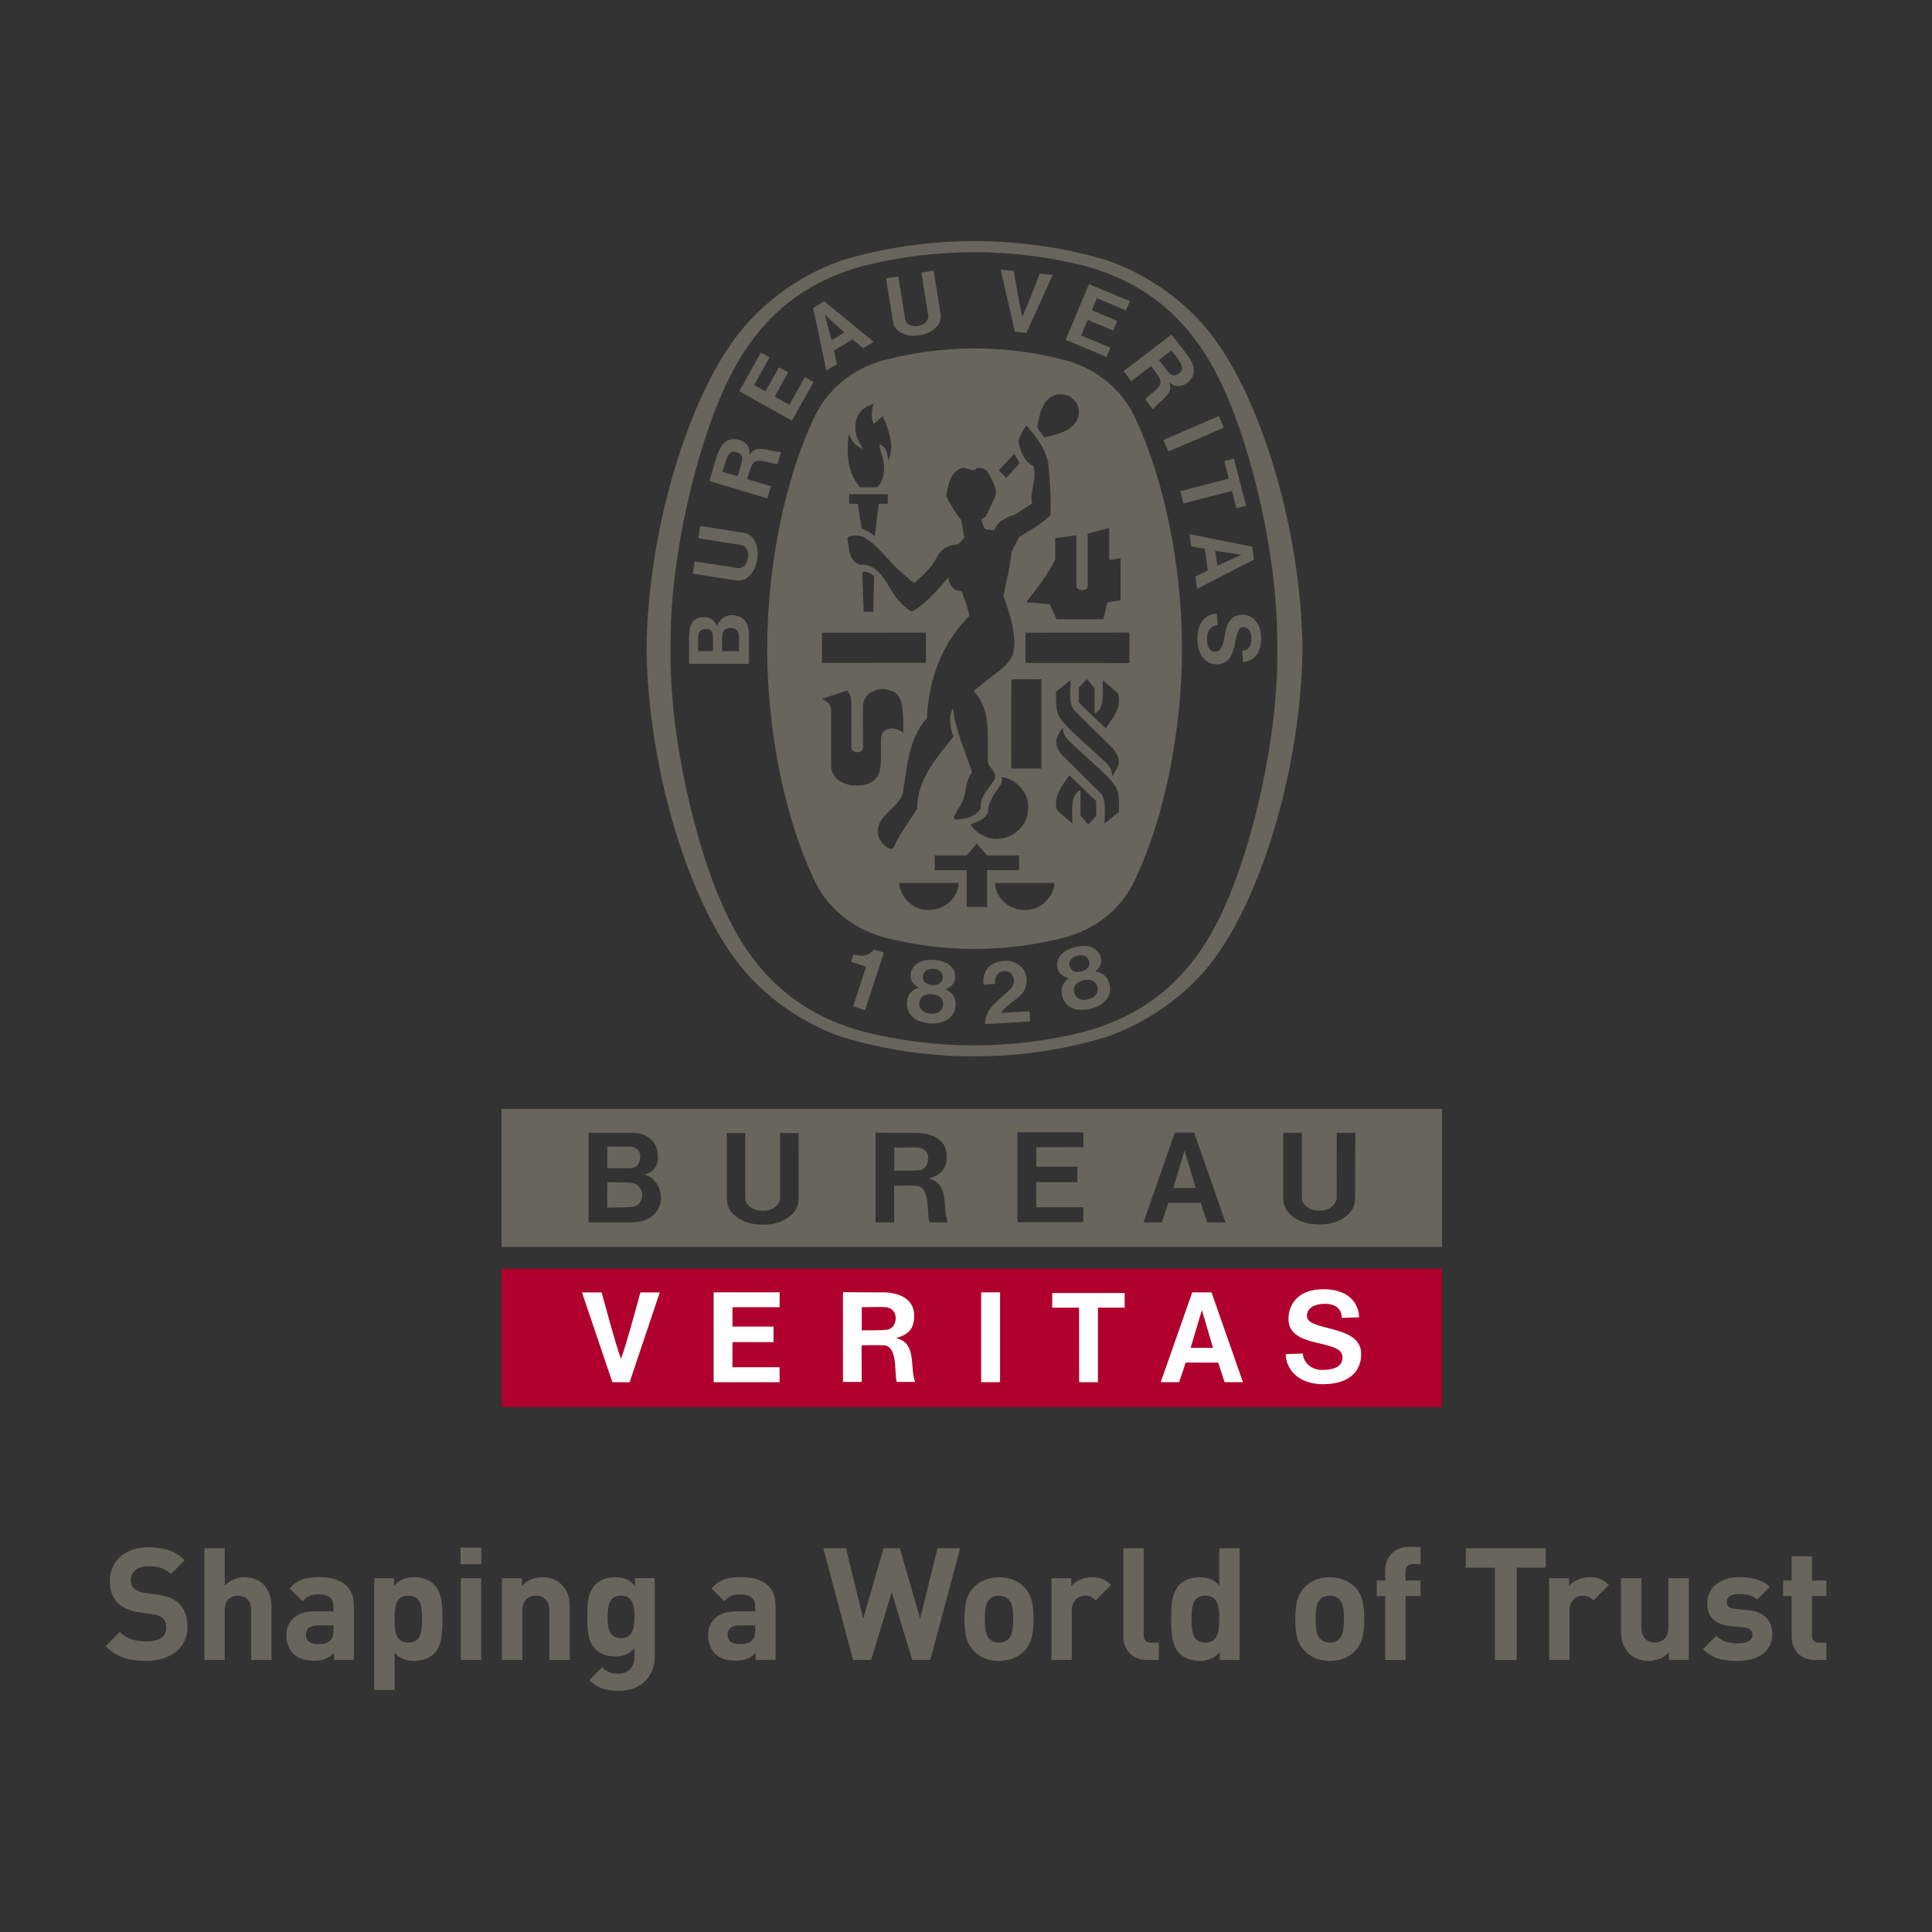 <svg xmlns="http://www.w3.org/2000/svg" id="Layer_2" data-name="Layer 2" viewBox="0 0 512 512"><rect x="0" y="0" width="512" height="512" fill="#333333" stroke="none"/><defs><style>      .cls-1 {        fill: none;      }      .cls-2 {        fill: #b0002d;      }      .cls-3 {        fill: #fff;      }      .cls-4 {        fill: #68655c;      }    </style></defs><g id="Layer_1-2" data-name="Layer 1"><g><rect class="cls-1" width="512" height="512"></rect><g><path class="cls-3" d="M223.05,69.03c.41-.14-.41.13,0,0M223.05,69.03c.08-.03-.06.02,0,0"></path><path class="cls-4" d="M258.27,279.95h-.27c-12.15,0-23.87-1.82-34.95-5.15-11.9-4.15-22.94-12.43-29.77-22.79-11.28-16.48-21.5-48.33-21.94-80.05v-.09c.43-31.71,10.67-63.57,21.94-80.05,6.82-10.35,17.86-18.66,29.77-22.8,11.08-3.36,23.05-5.12,35.21-5.12s24.13,1.77,35.21,5.12c11.91,4.13,22.95,12.44,29.79,22.79,11.26,16.49,21.48,48.35,21.91,80.05v.09c-.42,31.73-10.64,63.57-21.91,80.05-6.84,10.36-18.15,18.68-30.04,22.8-11.25,3.42-22.95,5.15-34.72,5.13h-.24ZM338.48,171.93c.4-23.89-6.89-52.89-13.91-68.31-7.77-17.65-19.64-28.36-37.07-33.14-9.6-2.43-19.47-3.65-29.37-3.63-10.12,0-20.04,1.23-29.43,3.63-17.43,4.78-29.3,15.49-37.06,33.14-7.02,15.42-14.3,44.42-13.92,68.31-.39,23.89,6.89,52.89,13.92,68.32,7.76,17.64,19.64,28.35,37.06,33.12,9.62,2.45,19.5,3.67,29.43,3.66,10.13,0,19.98-1.24,29.37-3.66,17.43-4.77,29.31-15.48,37.07-33.12,7.02-15.44,14.31-44.43,13.91-68.32ZM270.22,122.74c-1.17-1.96-.21-.21-1.42-2.49"></path><path class="cls-4" d="M261.05,271.37c-.09-4.37,4.19-6.58,6.89-9.47.72-.7,1-2.1.49-3.24-.33-.72-.79-1.08-1.4-1.22-.94-.22-1.73-.08-2.34.44-.84.77-1.07,1.8-1.02,2.88l-3,.18c-.24-1.66.15-3.27,1.17-4.52,1.41-1.49,3.51-1.9,5.54-1.77,1.62.27,3.53,1.26,4.21,2.96.87,1.85.58,4.23-.8,5.8-1.77,1.88-4.07,2.91-5.54,5.03l7.57-.44c.06.91.12,1.84.17,2.71,0,0-11.94.68-11.94.68ZM234.22,252.47l-.05.14-4.93,15.11-3.14-1.04,3.37-10.32.06-.18c-1.26-.44-2.77-.87-3.99-1.3l.64-1.97c1.58.41,3.22.68,4.62-.47.5-.41.58-.49.86-.8,0,0,2.56.8,2.56.8ZM294.05,260.85c-.41-1.49-1.22-2.68-2.87-3.18l-.97-.19c.99-.7,1.88-2.1,1.56-3.46-.23-1.56-1.33-2.54-2.76-3.08-1.24-.39-2.68-.32-4.06.05-1.39.32-2.68.93-3.61,1.85-.99,1.12-1.54,2.51-.99,4.01.33,1.34,1.78,2.16,2.96,2.34l-.74.62c-1.26,1.22-1.42,2.63-1.08,4.15.35,1.66,1.7,2.97,3.33,3.46,1.24.3,2.71.28,4.17-.06,1.45-.36,2.76-1.02,3.7-1.88,1.23-1.2,1.81-2.96,1.36-4.62h0ZM283.66,256.53c-.4-.64-.4-1.75.29-2.41.4-.41.95-.71,1.57-.85.59-.16,1.24-.17,1.8.03.88.27,1.39,1.25,1.37,2.01-.02.53-.25,1.04-.65,1.39-.43.36-.94.62-1.49.73-.57.15-1.14.18-1.65.06-.53-.13-.97-.47-1.23-.95ZM290.27,263.81c-.41.46-1.12.84-1.9,1-.78.22-1.58.23-2.14-.02-.74-.25-1.31-.83-1.53-1.58-.29-1.03,0-2.14.88-2.74.39-.26.95-.52,1.53-.7.61-.1,1.23-.14,1.67-.08,1.09.13,1.86.95,2.08,2,.16.76-.05,1.55-.57,2.12ZM253.24,266.51c.06-1.53-.36-2.93-1.81-3.87l-.85-.48c1.14-.37,2.43-1.44,2.51-2.84.25-1.57-.54-2.83-1.71-3.77-1.07-.74-2.46-1.09-3.89-1.16-1.42-.11-2.84.08-4,.68-1.29.78-2.22,1.96-2.16,3.53-.07,1.4,1.07,2.62,2.16,3.12l-.9.37c-1.57.78-2.15,2.1-2.26,3.62-.16,1.73.75,3.37,2.16,4.3,1.06.69,2.49,1.1,3.98,1.21,1.47.09,2.95-.17,4.1-.71,1.53-.77,2.6-2.29,2.67-4.01ZM244.6,259.31c-.16-.73.18-1.8,1.01-2.21.47-.28,1.12-.4,1.73-.35.63.04,1.25.22,1.7.56.78.52.96,1.61.71,2.32-.17.57-.57.89-1.03,1.15-.52.21-1.08.3-1.64.25-.56-.02-1.1-.18-1.58-.46-.47-.27-.8-.73-.91-1.26ZM248.73,268.22c-.52.32-1.31.46-2.11.41-.79-.06-1.55-.29-2.04-.64-.62-.48-.97-1.21-.96-1.99.02-1.08.63-2.02,1.65-2.35.45-.13,1.04-.23,1.66-.19.61.06,1.22.19,1.62.39.99.46,1.48,1.48,1.37,2.55-.06.68-.49,1.38-1.2,1.82ZM324.33,113.33l-14.7,6.33-1.31-3.05,14.7-6.35,1.31,3.07ZM268.96,87.92l-3.77-16.47,3.46.35c.71,4.08,1.43,8.69,2.26,12.13,1.51-3.2,3.14-7.58,4.62-11.43l3.45.34-6.96,15.39s-3.05-.3-3.05-.3ZM206.44,97.33l-3.58,6.4-3.02-1.68,4.1-7.34-2.29-1.3-5.73,10.27,13.96,7.81,5.73-10.27-2.31-1.3-4.1,7.35-3.91-2.19,3.58-6.4-2.42-1.35ZM197.97,165.34c-.77-1.73-2.62-2.41-4.53-2.31-1.61.21-2.84,1.29-3.52,2.96-.25-.97-1.16-2.19-2.7-2.38-1.6-.19-3.15.25-3.91,1.6-1.05,1.35-.59,7.31-.7,10.73h15.89s0-1.17,0-1.17c-.09-6.34.28-7.1-.54-9.43ZM188.94,172.58h-3.94c.12-3.66-.47-5.63,1.77-5.86,1.33-.09,1.68.19,2,1,.25.82.18,1.68.18,4.86ZM195.85,172.58h-4.47s-.03,0-.03,0c.08-3.55-.48-5.66,1.64-6.06.75-.2,1.65-.12,2.2.43.9.89.63,2.34.66,5.63ZM324.45,122.22l2.55-.67,3.23,12.51-2.55.65-1.19-4.62-12.85,3.32-.81-3.25,12.83-3.31-1.21-4.64ZM243.72,88.83c1.78-.28,3.45-1.01,4.58-2.34.97-1.1,1.11-2.14.96-3.31l-1.84-11.46-3.25.52,1.84,11.44c.1.87-.5,1.75-1.26,2.19-.44.27-.94.44-1.45.5-.5.1-1.02.1-1.52-.01-.87-.18-1.69-.75-1.88-1.69l-1.85-11.43-3.25.53,1.85,11.43c.22,1.16.68,2.12,1.96,2.86,1.46.9,3.29,1.07,5.08.77,0,0,.04.01.04.01ZM331.85,144.89l-16.63-3.34.46,3.25,3.62.66.79,5.72-3.29,1.62.43,3.26,15.08-7.77s-.47-3.41-.47-3.41ZM322.61,149.93l-.55-3.96,6.91,1.05h.01-.01s.02.01.02.01h-.02l-6.36,2.9ZM329.45,172.38l.31-.05.34-.09.28-.11c1.05-.57,1.29-1.97,1.24-3.11-.04-1.16-.41-2.32-1.47-2.76-.57-.15-1.28-.2-1.66.38-1.81,2.68-.57,8.34-5.2,9.34-2.03.34-3.82-.55-4.86-2.17-1.45-2.56-1.56-6.6.09-9.1.99-1.3,2.34-2.1,3.96-2.12l.22,3.07c-1.02.13-2,.64-2.46,1.63-.67,1.6-.52,4.15.67,5.09.42.48,1.43.42,1.94.13,1.87-1.33,1.48-4.63,2.43-6.85.29-.93,1.17-1.9,2.03-2.38,1.66-.7,3.75-.45,5.08.85,2.12,2.02,2.22,5.96,1.22,8.35-.54,1.66-2.36,2.86-4.2,2.96l-.21-3.06h.25ZM200.66,148.22c.3-1.8.12-3.63-.79-5.08-.73-1.28-1.68-1.73-2.86-1.97l-11.43-1.78-.52,3.25,11.45,1.82c.86.12,1.51,1,1.69,1.85.12.48.12,1.01.03,1.54-.06.51-.24,1.01-.5,1.45-.44.75-1.24,1.36-2.19,1.25l-11.43-1.77-.51,3.24,11.45,1.8c1.17.15,2.23,0,3.31-.98,1.31-1.12,2.04-2.81,2.31-4.59v-.03h0s0,0,0,0ZM218.41,79.83l-2.92,1.79,3.5,16.57,2.82-1.69-.82-3.58,4.92-3.01,2.82,2.39,2.79-1.72s-13.11-10.76-13.11-10.76ZM220.37,90.18l-1.78-6.74-.02-.02h.02s0-.02,0-.02l.02.04,5.17,4.67-3.4,2.07ZM296.07,85.04l-6.73-2.83,1.32-3.19,7.73,3.24,1.04-2.44-10.84-4.52-6.19,14.76,10.85,4.53,1.03-2.44-7.76-3.25,1.73-4.13,6.78,2.85,1.04-2.56ZM198.66,120.49c0-1.09-.06-2.01-.98-2.88-.87-.91-2.27-1.33-3.64-1.23-3.57.54-4.04,4.63-6.02,11.11l15.32,4.57.97-3.21-6.06-1.8-.25-.07c.41-1.48,1.01-3.34,1.31-3.75,1.09-2.52,5.15-.05,6.76-.28l.93-3.18c-2.72.15-6.39-2.3-8.34.72ZM195.48,126.21l-4.01-1.18c.88-2.73,1.28-5.48,3.19-5.32.78.13,1.31.34,1.77.89.74.93-.23,2.98-.94,5.62ZM310.47,88.65l-12.7,9.7,2.02,2.65,5.02-3.83.22-.16c.95,1.19,2.12,2.78,2.25,3.25,1.43,2.38-3,4.19-3.74,5.64l2.02,2.64c1.47-2.32,5.63-3.83,4.31-7.19.89.66,1.67,1.15,2.93.92,1.26-.18,2.41-1.06,3.15-2.24,1.61-3.19-1.39-5.99-5.49-11.37ZM312.87,98.59c-.55.55-1.01.85-1.75.87-1.2.06-2.27-1.91-3.98-4.06l3.3-2.54c1.72,2.31,3.7,4.26,2.43,5.73ZM301.06,111.24c-3.37-7.67-10.09-13.31-18.27-15.66-7.95-2.14-16.15-3.23-24.39-3.24h-.27c-8.35,0-16.67,1.17-24.37,3.24-8.19,2.34-14.9,7.99-18.27,15.66-7.36,15.76-12.17,38.41-12.17,60.68s4.81,44.92,12.17,60.68c3.38,7.66,10.09,13.32,18.27,15.66,7.95,2.13,16.14,3.21,24.37,3.22h.27c8.36,0,16.69-1.16,24.39-3.22,8.17-2.33,14.89-7.99,18.26-15.66,7.35-15.76,12.19-38.4,12.19-60.68,0-22.28-4.85-44.92-12.19-60.68ZM286.91,156.38c.24,0,1.31-.22,1.34-.9v-14.06c1.92-.45,3.88-1.11,5.7-1.49v8.48c1.11-.13,1.67-.27,3.01-.48v11.17l-3.47.52-1.1,4.51h-12.38l-1.83-4.01c-3.01-.28-3.23-.28-6.24-.5,2.84-3.66,5.74-7.31,7.71-11.31v-5.71l5.6-.72v13.55c0,.47.69.95,1.4.95h.28s-.01,0-.01,0ZM279.64,104.69c1.4-.4,3.3-.23,4.47.81,1.58,1.15,2.04,3.09,1.66,4.89-1.1,3.89-5.47,4.62-8.99,5.55l-1.93-2.63c.7-3.36,1.08-7.24,4.79-8.63ZM268.81,120.26l1.42,2.49-3.54,3.88c-.95-.92-1.04-1-1.99-2,1.82-1.91,1.99-2.13,4.11-4.37ZM224.92,114.97v-.02c.63,1.85,1.79,3.17,3.63,4.04-.21-.99-1.07-1.87-1.35-2.9-.8-2.02-.72-4.9.59-6.66.93-1.38,2.27-1.95,3.74-2.42-.56,1.67-.73,3.65-.05,5.33.98-.72,1.02-.78,1.77-1.5.27-.26.4-.35.64-.54,1.37,2.91,2.91,6.94,2.02,10.33l-.55,1.45c-.21-2.39-.6-3.54-2.22-4.4-.21,1.39.68,2.39.89,4.21.65,2.82.14,5.62-1.6,7.24h-4.49c-3.43-3.66-3.67-9.17-3-14.15ZM235.27,133.52h-2.4l-1.04,8.58c-1-.91-2.19-1.59-3.48-2-.61-3.65-.67-3.91-1.01-6.59h-2.32v-2.55c4.01-.01,6.23,0,10.25,0v2.55h0ZM217.85,167.67l27.55-.02v8.01l-27.55.02s0-8.01,0-8.01ZM228.5,151.59c1.15-.31,2.26.4,3.15,1.06-.13,4.66-.13,4.6-.23,9.48h-2.55v-.78c-.12-3.69-.28-6.11-.36-9.76ZM226.77,208.16c-.51,0-1.43-.08-1.95-.24-1.19-.3-2.87-.93-3.88-2.54l-.19-.37-.18-.49-.22-.51-.09-.8v-14.98c-.12-1.88-.83-1.92-2.37-3.06l.54-.19,6.07-1.98c.86.94,1.06,2.15,1.14,3.4v11.7c-.01.75.65,1.2,1.52,1.24,1.03,0,1.46-.4,1.55-1.21.07-5.25-.09-6.71,0-11.48.14-1.6,1.56-3.2,2.91-3.57,1.68-.8,3.71-.49,5.22.26,2.71,1.28,2.57,6.56,2.54,10.85-1.07-.7-1.23-.79-2.28-1.07-.93-.19-1.95-.02-2.66.53-.87.8-.97,1.57-.98,2.98-.07,4.96.48,8.38-2.02,10.33-1.61,1.13-3.09,1.22-4.67,1.22ZM234.84,224.37c-1.31-.87-1.62-1.72-2.08-2.91-1.12-5.09,5.03-6.91,6.48-11.14,1.16-7.07,1.48-14.5,6.41-20.02.49-10.37,3.84-19.55,11.21-27.09-.35-2.35-1.3-4.37-2-6.55-.96-.03-1.62-.22-2.49-.99-.59-.78-.96-1.71-1.07-2.68-2.57,3.19-5.75,6.76-9.25,8.9-.65.36-1.46-.39-2.63-1.48-4.29-3.4-5.02-11.07-11.57-10.74-2.97-1.01-2.83-4.5-3.31-7.13,1.1-.81,2.9-.77,4.22-.26,4.09,2.19,6.82,6.8,10.67,9.88,1.03.82,1.96,1.91,2.91,2.3,2.54-2.18,4.57-4.05,6.29-7.41,1.19-1.92,3.17-2.74,5.35-2.78l1.56-1.83-.81-4.58c-1.58-2-2.93-4.17-4-6.48.57-2.62.9-5.68,3.56-7.12,1.74-1.09,3.16,1.37,4.58-.18,1.03-.21,1.95.07,2.66.67,1.08,1.87,2.35,3.74,2.43,5.92-.65,2.12-1.68,4.09-2.67,6.07-.23.43-.84.58-1.25.9.26.89.47,1.89,1.09,2.6.79.16,1.55.3,2.49.13.75-2.32,3.25-3.35,5.33-3.99l4.58-2.97c-.75-3.47,1.48-6.51.25-9.96-2.61-1.23-3.37-4.17-3.91-6.49.4-1.43,1.12-2.97,2.14-4.19l.16.18c2.49,2.9,4.79,5.89,5.59,9.49.44,4.6.89,9.32.59,14.12-2.47,2.46-5.43,3.91-8.24,5.74l-2.08,4c-.27,4.11-1.46,7.82-2.09,11.8,1.78,4.82,3.87,11.23,2.33,15.69-1.21,2.65-3.69,4.11-5.56,5.57l-4.68,3.75c4.69,5.17,3.57,11.03,3.75,18.54-.03,1.81,3.21,3.32,1.48,5.38-1.46,2.32-3.71,4.18-3.35,7.22-1.42,2.43-4.86,2.94-6.49,2.92-.32.02-.59-.22-.61-.53,0-.02,0-.03,0-.05.34-1.24,1.3-2.22,1.81-3.4,1.67-2.56.91-6.09,2.98-8.47-1.71-5.57-4.29-10.74-5.01-16.69l-.04-.38c-1.4,2.73-.62,5.42.11,7.58-4.62,5.8-9.61,11.4-9.61,19.03-1.97,3.51-4.76,6.69-6.24,10.39-.49.62-1.41.08-1.98-.25h0ZM265.41,205.99c2.72.12,5.43,2.36,6.49,4.88,1.08,2.56.64,5.93-1.01,8.07-2.09,2.51-4.94,3.85-8.31,3.25-2.1-.46-4.18-1.75-5.4-3.73,1.72-.58,4.18-1.57,4.67-3.25-.12-2.61,1.66-4.7,3.01-6.79.67-.9.75-1.44.55-2.43ZM267.99,203.68l.02-23.65c3.38-.06,4.47.04,7.96-.02v23.66h-7.98ZM250.8,239.74c-2.19,1.58-5.82,1.95-8.24.6-1.39-.67-2.64-2.02-3.41-3.34-.57-1.27-.8-1.71-.85-3.01,5.76,0,9.64,0,15.76,0-.03,2.19-1.26,4.32-3.26,5.74ZM261.59,240.34h-5.42v-9.74h-8.46s0-3.91,0-3.91h8.49l2.65-3.15c1.29,1.51,1.41,1.62,2.76,3.15h8.48v3.92h-8.51s0,9.73,0,9.73ZM278.58,237c-.77,1.32-2.01,2.66-3.4,3.34-2.42,1.36-6.07.98-8.24-.6-1.98-1.42-3.21-3.55-3.25-5.74h15.76c-.07,1.3-.28,1.75-.87,3.01ZM284.67,188.22c3.62,3.59,6.9,6.85,10.15,10.05,1.22,1.31,2.16,3.18,1.39,4.9-.4.85-.9,1.78-1.47,2.53,0-1.68-.72-2.66-1.68-3.6-4.43-4.35-12.1-10.41-12.7-12.98-.68-1.72-.46-3.82-.52-5.81,1.31-1,2.34-1.88,3.88-3.08-.1,3.06-.53,6.18.95,8ZM292.2,180.21c1.69,1.39,2.54,2.16,4.14,3.68.91,4.03-1.49,6.3-3.3,9.14l-7.14-6.84v-3.96c.86-.94,1.15-1.28,2.14-2.26l2.02,2.43v6.72c2.83-1.37,2.14-5.41,2.14-8.91ZM290.51,216.26c-.84.94-1.14,1.28-2.15,2.26l-2.02-2.42v-6.75c-2.83,1.39-2.15,5.41-2.15,8.91-1.43-1.17-2.8-2.39-4.13-3.66-.91-4.02,1.49-6.32,3.31-9.15l7.12,6.83s.01,3.98.01,3.98ZM296.54,215.17c-1.28,1.02-2.34,1.88-3.87,3.08.1-3.06.53-6.18-.94-8-3.37-3.36-6.76-6.7-10.15-10.04-1.21-1.31-2.19-3.19-1.39-4.91.38-.83.89-1.77,1.46-2.52,0,1.68.74,2.64,1.68,3.59,4.44,4.35,12.1,10.42,12.72,12.98.68,1.74.46,3.8.5,5.82ZM299.31,175.72l-27.55-.04v-8.02l27.55-.02s0,8.08,0,8.08ZM132.91,293.87v36.6h249.25v-36.6h-249.25ZM167.23,323.95h-11.26v-23.76c4.77.02,7.55,0,11.51,0,3.66,0,6.55,1.99,6.83,5.62.26,2.5-.53,4.7-3.56,5.46,2.67.74,4.38,3.17,4.4,6.33.02,2.69-2.07,6.35-7.92,6.35ZM211.65,317.55c-.06,1.78-.51,3.27-2.19,4.66-1.95,1.67-4.61,2.36-7.29,2.34h-.07c-2.68.02-5.32-.67-7.28-2.34-1.69-1.38-2.14-2.88-2.22-4.66v-17.3h4.91v17.3c.06,1.41,1.13,2.47,2.38,2.9.67.29,1.46.44,2.24.4.78.06,1.57-.09,2.24-.4,1.24-.43,2.34-1.63,2.37-2.9v-17.3h4.91s-.02,17.3-.02,17.3ZM246.49,323.97c-1.13-.03.54-9.45-3.54-9.7-2.29-.15-3.73-.06-5.99-.02l.02,9.72h-4.96v-23.81c4.55.04,7.17.07,11.25.07,3.68.18,7.35,1.65,7.6,5.64.28,4.62-2.34,5.69-4.79,6.48,5.67,1.22,3.58,7.84,5.09,11.6h-4.68s0,.01,0,.01ZM285.5,309.18l.02,4.11h-10.91v6.65s12.49,0,12.49,0v3.95s-17.49,0-17.49,0v-23.8h17.5v3.93s-12.49.02-12.49.02v5.14s10.88,0,10.88,0ZM319.94,323.97l-1.72-5.21h-8.61l-1.71,5.21h-4.87l8.32-23.82h5.12l8.32,23.82s-4.86,0-4.86,0ZM359.14,317.51c-.08,1.77-.52,3.26-2.22,4.65-1.95,1.68-4.6,2.35-7.27,2.34h-.08c-2.67.02-5.32-.66-7.28-2.34-1.68-1.39-2.14-2.88-2.21-4.65v-17.31h4.93v17.31c.04,1.41,1.14,2.44,2.36,2.92.68.28,1.46.41,2.26.39.77.03,1.54-.1,2.25-.39,1.22-.48,2.33-1.65,2.35-2.92l.02-17.31h4.92s-.03,17.31-.03,17.31ZM243.26,304.09c-1.39-.1-3.94.06-6.27,0v6.16c4.57,0,5.26-.01,6.68-.14,1.41-.14,2.32-1.43,2.32-3.18s-1.29-2.69-2.72-2.84ZM310.94,314.82h5.94l-2.97-9.95-2.97,9.95ZM166.89,309.6c1.73,0,2.78-1.17,2.78-3.09s-1.39-2.64-2.96-2.64h-5.77v5.73h5.95ZM167.23,313.44c-2.35-.15-4.53-.14-6.29-.14v.04l-.02,6.67c4.9-.08,5.07,0,6.75-.21,1.71-.19,2.51-1.7,2.51-3.17,0-1.48-1.1-3.08-2.95-3.19ZM38.77,440.16c-4.49,0-7.89-.96-10.79-3.91l3.73-3.74c1.87,1.86,4.4,2.49,7.13,2.49,3.4,0,5.23-1.29,5.23-3.66,0-1.04-.29-1.92-.92-2.49-.58-.54-1.24-.84-2.61-1.04l-3.57-.51c-2.53-.36-4.39-1.16-5.73-2.43-1.41-1.43-2.12-3.35-2.12-5.85,0-5.28,3.9-8.98,10.3-8.98,4.06,0,7.01.99,9.53,3.46l-3.65,3.61c-1.87-1.8-4.11-2.04-6.06-2.04-3.07,0-4.57,1.71-4.57,3.75,0,.75.25,1.55.87,2.13.58.54,1.54,1.01,2.73,1.16l3.49.5c2.7.38,4.39,1.12,5.64,2.31,1.58,1.49,2.28,3.65,2.28,6.26.02,5.74-4.76,8.98-10.93,8.98ZM66.57,439.9v-13.22c0-2.86-1.83-3.81-3.53-3.81s-3.48.98-3.48,3.81v13.22h-5.4v-29.61h5.4v9.94c1.45-1.5,3.28-2.26,5.19-2.26,4.73,0,7.21,3.34,7.21,7.92v14h-5.39s0,0,0,0ZM88.5,439.9v-1.87c-1.46,1.46-2.83,2.08-5.31,2.08s-4.23-.63-5.51-1.92c-1.17-1.22-1.79-2.96-1.79-4.87,0-3.45,2.36-6.29,7.39-6.29h5.11v-1.07c0-2.38-1.17-3.42-4.03-3.42-2.07,0-3.03.52-4.15,1.8l-3.44-3.38c2.12-2.33,4.19-3,7.8-3,6.05,0,9.21,2.59,9.21,7.66v14.27h-5.27s0,0,0,0ZM88.38,430.75h-4.28c-1.95,0-3.03.91-3.03,2.47s.99,2.48,3.11,2.48c1.5,0,2.46-.11,3.4-1.03.58-.53.8-1.41.8-2.73v-1.17h0s0-.01,0-.01ZM115.06,438.21c-1.21,1.21-3.16,1.95-5.27,1.95s-3.81-.58-5.22-2.16v9.85h-5.4v-29.6h5.23v2.03c1.5-1.67,3.11-2.3,5.39-2.3,2.11,0,4.06.75,5.27,1.97,2.15,2.16,2.19,5.86,2.19,9.11,0,3.24-.04,6.98-2.19,9.15ZM108.22,422.87c-3.24,0-3.65,2.64-3.65,6.19s.41,6.24,3.65,6.24,3.65-2.71,3.65-6.24c0-3.55-.41-6.19-3.65-6.19ZM122.05,414.53v-4.4h5.51v4.4h-5.51ZM122.12,439.9v-21.65h5.4v21.65h-5.4ZM145.59,439.9v-13.09c0-2.97-1.86-3.95-3.56-3.95s-3.6.98-3.6,3.95v13.09h-5.4v-21.65h5.28v1.99c1.4-1.5,3.4-2.26,5.39-2.26,2.15,0,3.89.72,5.1,1.92,1.74,1.75,2.2,3.78,2.2,6.16v13.85h-5.41s0,0,0,0ZM164.01,448.1c-3.32,0-5.6-.67-7.83-2.83l3.36-3.42c1.2,1.17,2.4,1.68,4.23,1.68,3.24,0,4.36-2.28,4.36-4.49v-2.22c-1.41,1.59-3.03,2.17-5.15,2.17s-3.95-.71-5.15-1.92c-2.03-2.04-2.19-4.82-2.19-8.63s.17-6.52,2.19-8.56c1.2-1.21,3.07-1.92,5.19-1.92,2.28,0,3.77.63,5.27,2.29v-2.03h5.22v20.88c0,5.2-3.69,8.99-9.5,8.99ZM164.55,422.87c-3.19,0-3.52,2.73-3.52,5.59s.33,5.67,3.52,5.67,3.58-2.79,3.58-5.67c0-2.86-.38-5.59-3.58-5.59ZM200.26,439.9v-1.87c-1.45,1.46-2.82,2.08-5.31,2.08s-4.23-.63-5.52-1.92c-1.16-1.22-1.78-2.96-1.78-4.87,0-3.45,2.37-6.29,7.39-6.29h5.09v-1.07c0-2.38-1.16-3.42-4.02-3.42-2.07,0-3.02.52-4.14,1.8l-3.44-3.38c2.12-2.33,4.19-3,7.8-3,6.06,0,9.21,2.59,9.21,7.66v14.27h-5.27s0,0,0,0h0s0,0,0,0ZM200.14,430.75h-4.28c-1.95,0-3.03.91-3.03,2.47s.99,2.48,3.11,2.48c1.5,0,2.45-.11,3.41-1.03.58-.53.78-1.41.78-2.73v-1.19h0ZM246.55,439.9h-4.81l-5.43-17.95-5.44,17.95h-4.81l-7.88-29.61h6.01l4.57,18.68,5.39-18.68h4.31l5.39,18.68,4.6-18.68h6.01l-7.92,29.61ZM271.46,437.5c-1.34,1.41-3.54,2.66-6.74,2.66s-5.34-1.25-6.67-2.66c-1.95-2.04-2.44-4.48-2.44-8.44s.5-6.36,2.44-8.4c1.33-1.43,3.5-2.67,6.67-2.67s5.4,1.25,6.74,2.67c1.94,2.03,2.43,4.49,2.43,8.4s-.49,6.4-2.43,8.44ZM267.25,423.82c-.62-.62-1.43-.94-2.53-.94s-1.86.32-2.49.94c-1.11,1.12-1.24,3-1.24,5.24s.13,4.16,1.24,5.28c.63.62,1.41.96,2.49.96s1.92-.33,2.53-.96c1.11-1.12,1.25-3.04,1.25-5.28s-.14-4.12-1.25-5.24ZM290.39,424.14c-.84-.83-1.53-1.28-2.87-1.28-1.66,0-3.48,1.23-3.48,3.99v13.05h-5.38v-21.66h5.25v2.07c1.04-1.25,3.1-2.34,5.44-2.34,2.11,0,3.61.55,5.09,2.05l-4.06,4.11h0ZM304.02,439.9c-4.42,0-6.31-3.12-6.31-6.2v-23.41h5.39v23.07c0,1.29.57,1.98,1.92,1.98h2.08v4.56h-3.08ZM323.24,439.9v-2.04c-1.49,1.67-3.07,2.3-5.36,2.3-2.11,0-4.1-.75-5.29-1.95-2.15-2.17-2.21-5.91-2.21-9.15s.05-6.95,2.21-9.11c1.2-1.21,3.16-1.97,5.25-1.97,2.21,0,3.88.59,5.28,2.18v-9.86h5.39v29.6h-5.26s0,0,0,0h0ZM319.42,422.87c-3.23,0-3.65,2.64-3.65,6.19s.41,6.24,3.65,6.24,3.69-2.71,3.69-6.24-.44-6.19-3.69-6.19ZM359.12,437.5c-1.33,1.41-3.53,2.66-6.73,2.66s-5.36-1.25-6.67-2.66c-1.95-2.04-2.44-4.48-2.44-8.44s.49-6.36,2.44-8.4c1.31-1.43,3.49-2.67,6.67-2.67s5.4,1.25,6.73,2.67c1.94,2.03,2.43,4.49,2.43,8.4s-.5,6.4-2.43,8.44ZM354.91,423.82c-.62-.62-1.44-.94-2.52-.94s-1.87.32-2.49.94c-1.12,1.12-1.24,3-1.24,5.24s.12,4.16,1.24,5.28c.63.62,1.42.96,2.49.96s1.92-.33,2.52-.96c1.11-1.12,1.25-3.04,1.25-5.28,0-2.24-.13-4.12-1.25-5.24ZM372.49,422.98v16.93h-5.4v-16.93h-2.24v-4.11h2.24v-2.71c0-3.07,1.92-6.21,6.31-6.21h3.07v4.57h-2.12c-1.29,0-1.87.71-1.87,1.96v2.38h3.98v4.11s-3.98,0-3.98,0ZM401.94,415.45v24.46h-5.76v-24.46h-7.73v-5.16h21.2v5.16s-7.71,0-7.71,0ZM422.29,424.14c-.83-.83-1.55-1.28-2.87-1.28-1.66,0-3.48,1.23-3.48,3.99v13.05h-5.4v-21.66h5.28v2.07c1.04-1.25,3.1-2.34,5.43-2.34,2.13,0,3.61.55,5.11,2.05l-4.07,4.11h0ZM442.28,439.9v-2c-1.42,1.51-3.41,2.26-5.41,2.26-2.15,0-3.89-.7-5.1-1.92-1.74-1.75-2.19-3.78-2.19-6.15v-13.85h5.4v13.09c0,2.95,1.86,3.95,3.55,3.95s3.61-1,3.61-3.95v-13.09h5.4v21.65h-5.26s0,0,0,0h0ZM460.51,440.16c-3.39,0-6.47-.39-9.21-3.12l3.54-3.54c1.78,1.8,4.1,2.03,5.75,2.03,1.88,0,3.83-.62,3.83-2.24,0-1.09-.59-1.85-2.29-2.01l-3.39-.33c-3.89-.38-6.3-2.07-6.3-6.07,0-4.5,3.94-6.91,8.33-6.91,3.36,0,6.17.58,8.25,2.54l-3.32,3.37c-1.24-1.11-3.16-1.45-5.04-1.45-2.14,0-3.06.99-3.06,2.07,0,.79.32,1.72,2.24,1.87l3.4.33c4.27.43,6.43,2.71,6.43,6.38,0,4.79-4.07,7.08-9.17,7.08h0ZM481.07,439.9c-4.39,0-6.26-3.12-6.26-6.2v-10.73h-2.27v-4.11h2.27v-6.43h5.39v6.43h3.82v4.11h-3.82v10.39c0,1.26.59,1.98,1.88,1.98h1.94v4.56h-2.95Z"></path><polygon class="cls-2" points="132.91 336.25 132.91 372.87 382.16 372.87 382.16 336.25 132.91 336.25"></polygon><path class="cls-3" d="M166.85,366.3h-4.56l-8.06-23.79h5.2c1.65,5.92,3.41,12.64,5.14,17.62,1.74-4.98,3.51-11.7,5.14-17.62h5.14s-7.99,23.79-7.99,23.79Z"></path><polygon class="cls-3" points="205 351.56 205 355.68 194.1 355.67 194.1 362.33 206.59 362.33 206.61 366.3 189.12 366.3 189.12 342.48 206.62 342.48 206.59 346.42 194.11 346.43 194.11 351.56 205 351.56"></polygon><rect class="cls-3" x="260.02" y="342.49" width="5.01" height="23.8"></rect><polygon class="cls-3" points="298.05 346.54 290.96 346.54 290.96 366.3 285.99 366.3 285.96 346.54 278.85 346.55 278.85 342.67 298.05 342.67 298.05 346.55 298.05 346.55 298.05 346.54 298.05 346.54"></polygon><path class="cls-3" d="M350.75,366.84c-7.23,0-10.02-4.52-10.02-7.98l4.56-.17c0,1.9,1.77,4.35,5.09,4.35,2.56,0,5.4-.55,5.4-3.34,0-5.05-14.32-2.08-14.32-10.11,0-4.27,2.9-7.93,9.19-7.93,8.74,0,9.52,5.92,9.52,7.44l-4.58.16c0-1.93-1.17-3.73-4.4-3.73-3.49,0-4.84,1.53-4.84,3.18,0,4.28,14.38,2.09,14.38,10.11,0,5.31-4.11,8-9.98,8Z"></path><path class="cls-3" d="M237.46,354.63c2.44-.78,5.07-1.83,4.78-6.46-.25-4-3.91-5.48-7.58-5.67-4.1,0-6.71-.03-11.26-.06v23.78h4.96l-.03-9.69c2.27-.02,3.69-.13,5.99.01,4.08.25,2.42,9.68,3.53,9.68h0s4.68,0,4.68,0c-1.52-3.77.59-10.36-5.08-11.6ZM235.05,352.38c-1.42.15-2.12.18-6.67.16v-6.13c2.32.03,4.88-.14,6.28,0,1.4.09,2.69,1.06,2.71,2.8.02,1.76-.92,3.02-2.32,3.16Z"></path><path class="cls-3" d="M321.06,342.5h-5.11l-8.34,23.79h4.88l1.73-5.19h8.61l1.7,5.19h4.87l-8.33-23.79ZM315.53,357.18l2.98-9.97v-.04s.01-.02.01-.02h.01v.02s-.01.04-.01.04l2.94,9.97h-5.93Z"></path></g></g></g></svg>